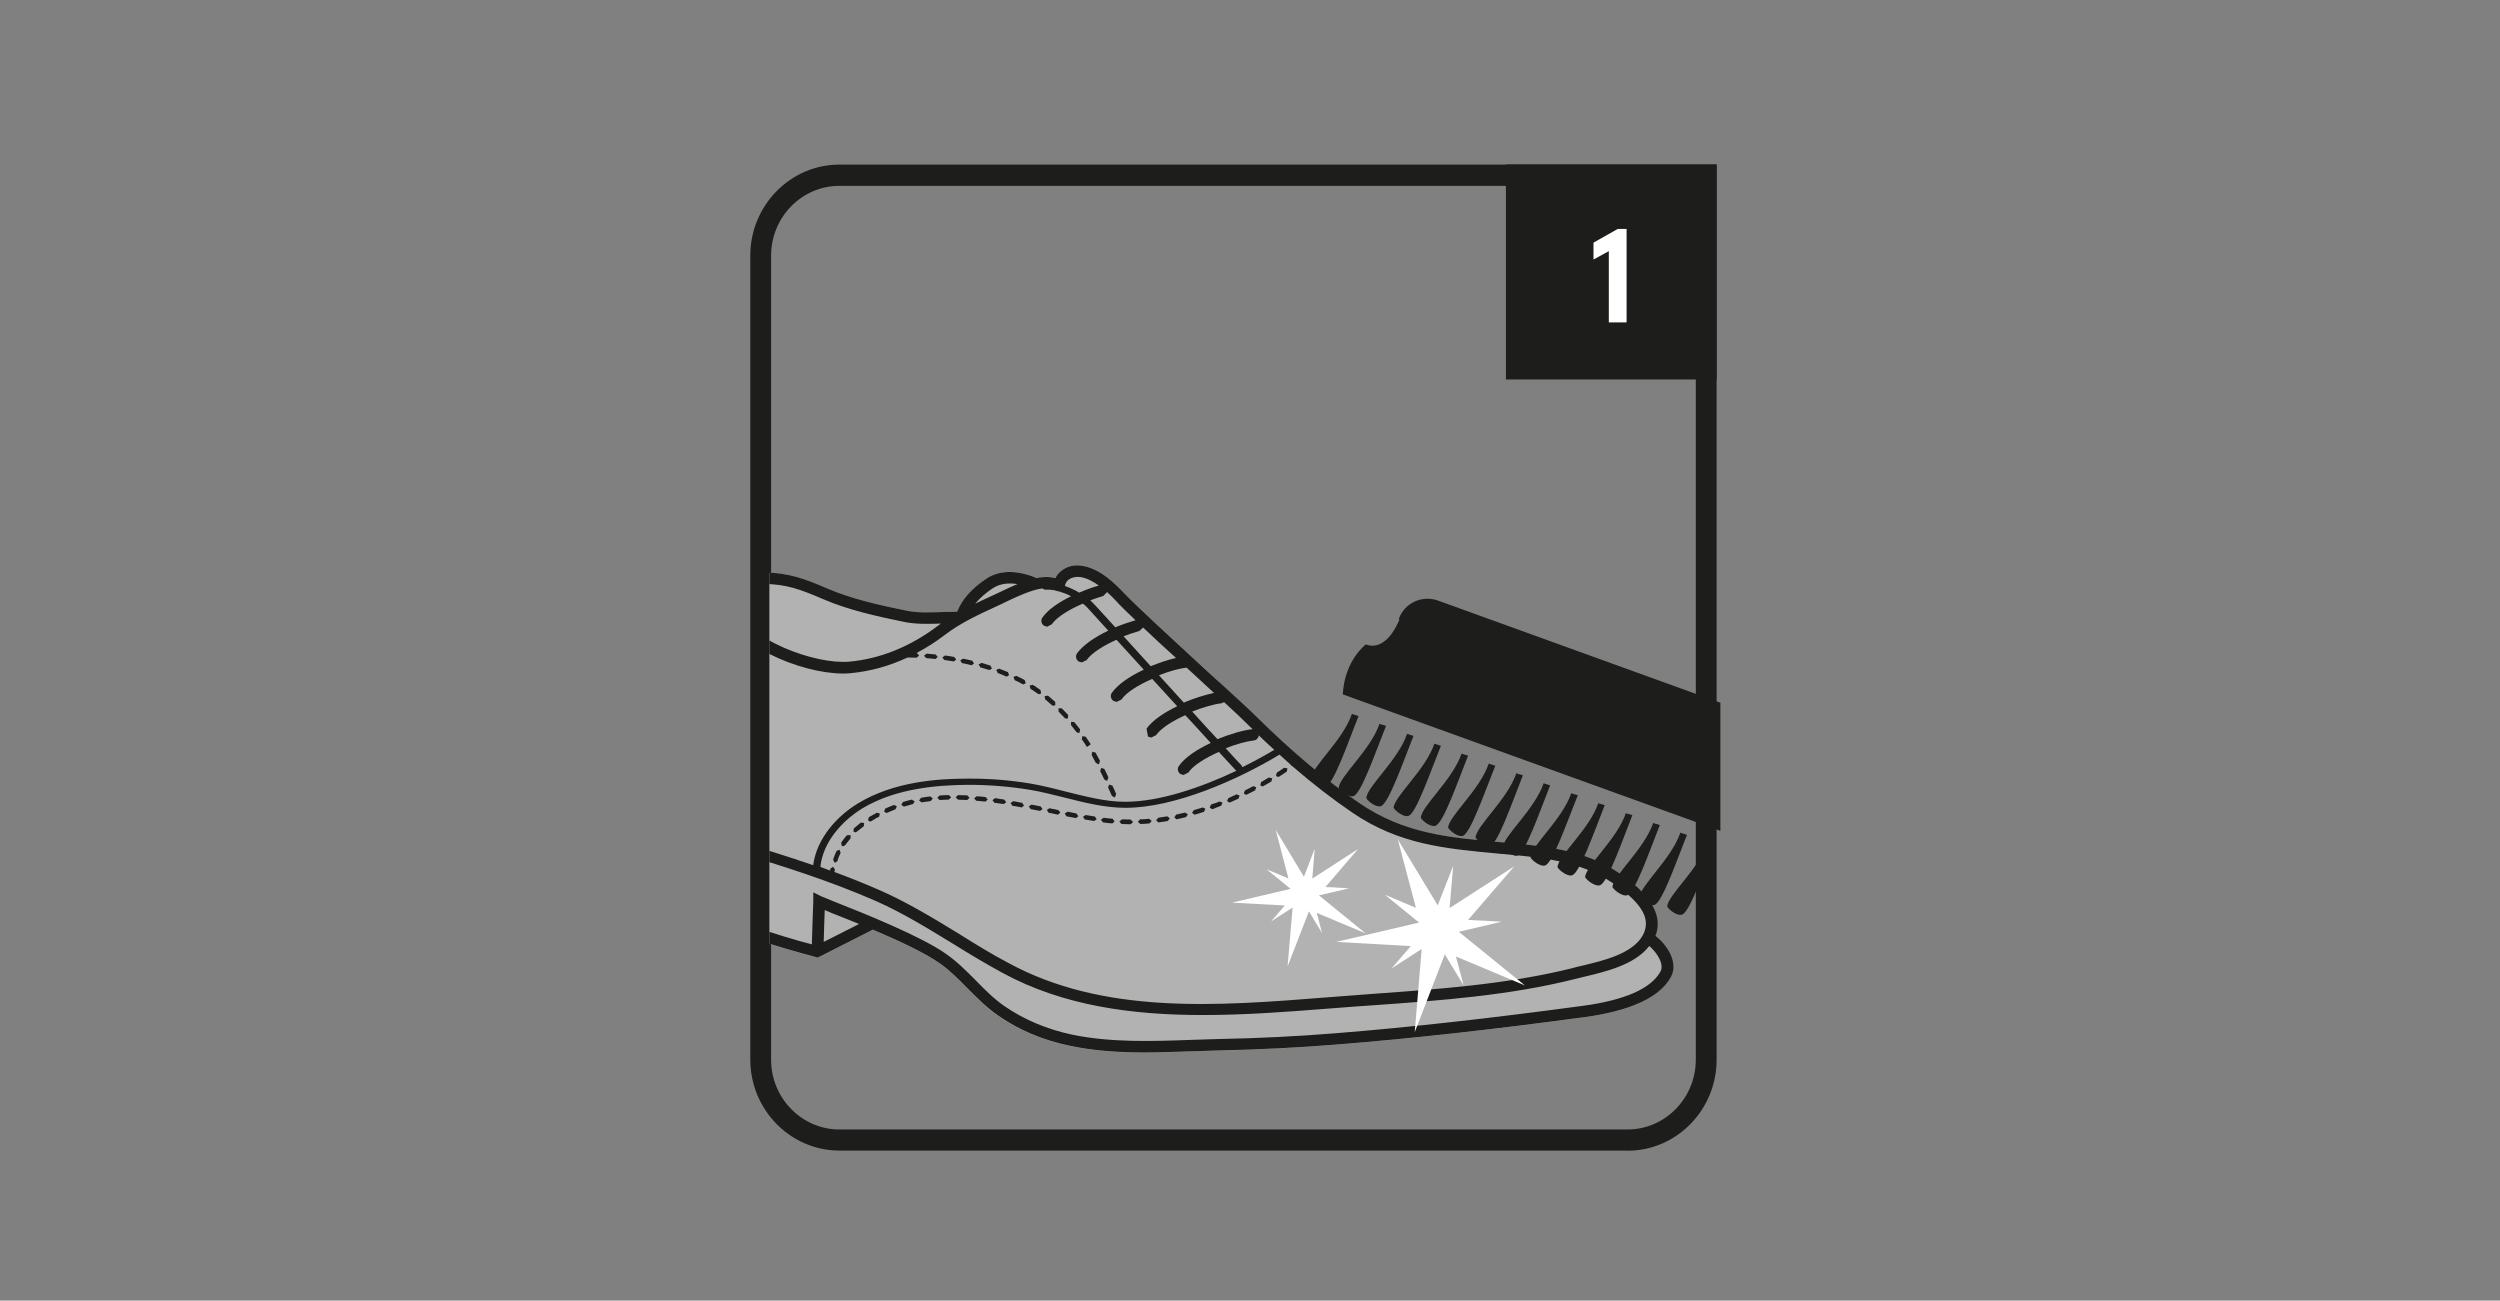 <?xml version="1.0" encoding="UTF-8"?>
<svg id="katman_1" data-name="katman 1" xmlns="http://www.w3.org/2000/svg" xmlns:xlink="http://www.w3.org/1999/xlink" version="1.1" viewBox="0 0 173 90">
  <rect x="0" y="0" width="173" height="90" fill="#808080" stroke="none"/>
  <defs>
    <style>
      .cls-1 {
        fill: none;
      }

      .cls-1, .cls-2, .cls-3, .cls-4, .cls-5 {
        stroke-width: 0px;
      }

      .cls-2, .cls-4 {
        fill: #1d1d1b;
      }

      .cls-6 {
        clip-path: url(#clippath-1);
      }

      .cls-3 {
        fill: #b2b2b2;
      }

      .cls-4 {
        fill-rule: evenodd;
      }

      .cls-5 {
        fill: #fff;
      }
    </style>
    <clipPath id="clippath-1">
      <path class="cls-1" d="M53.24,39.07v35.82s0,.71.31,1.51h65.24c.16-.42.26-.92.26-1.51v-35.82H53.24Z"/>
    </clipPath>
  </defs>
  <g>
    <g>
      <rect class="cls-2" x="104.21" y="11.38" width="14.58" height="14.88"/>
      <path class="cls-2" d="M112.62,79.62h-54.53c-3.4,0-6.17-2.83-6.17-6.3V17.69c0-3.47,2.77-6.3,6.17-6.3h60.7s0,61.94,0,61.94c0,3.47-2.77,6.3-6.17,6.3ZM58.09,12.86c-2.61,0-4.73,2.17-4.73,4.83v55.64c0,2.66,2.12,4.83,4.73,4.83h54.53c2.61,0,4.73-2.17,4.73-4.83V12.86s-59.26,0-59.26,0Z"/>
    </g>
    <path class="cls-5" d="M111.33,17.38l-1.06.58v-1.17l1.68-.95h.61v6.47h-1.23v-4.93Z"/>
  </g>
  <g class="cls-6">
    <path class="cls-3" d="M84.33,47.17c-.25-.23-.53-.48-.8-.74-2.2-2.02-4.69-4.31-5.58-5.23-.75-.79-1.79-1.86-3.08-2.05-.52-.07-1.03.04-1.41.33-.18.14-.33.31-.43.52-.42-.12-.9-.1-1.38,0l.03-.03c-1.35-.55-2.53-.52-3.42.08-1.02.68-1.69,1.44-2.01,2.28-.31,0-.62.01-.95.03-.87.03-1.77.07-2.5-.08-1.89-.38-3.86-.82-5.57-1.56-1.48-.64-2.65-1.09-4.39-1.09-.99,0-2.08.19-2.88.81-.22.17-.38.54-.51.77-.32.59-.52,1.24-.75,1.87-.15.44-.3.85-.46,1.21-1.68,3.78-2.88,9.15-1.07,12.42l-.16.27c-.15.99.12,5.32.13,5.51v.1s.06.08.06.08c.78,1.22,7.83,3.21,9.13,3.53l.24.08h0l.31-.15,3.51-1.79c1.74.74,3.62,1.61,4.63,2.33.7.49,1.3,1.1,1.93,1.74.65.66,1.33,1.34,2.12,1.89,1.44,1,3.12,1.7,4.96,2.08,1.71.36,3.47.46,5.2.46,1.08,0,2.15-.05,3.2-.08.63-.03,1.28-.05,1.91-.06,2.8-.06,5.54-.2,8.15-.41,5.12-.41,10.56-1.01,17.1-1.89,3.19-.42,5.22-1.36,6-2.77.58-1.05-.31-2.28-1.06-2.86.8-2.1-1.74-3.81-2.59-4.39-2.35-1.58-5.15-1.82-7.85-2.07l-.28-.02c-3.58-.33-6.69-.61-9.76-2.71-2.34-1.59-4.74-3.62-7.14-5.99-.2-.21-1.52-1.44-1.7-1.59l-.89-.83Z"/>
    <path class="cls-2" d="M74.49,56.29c-.2-.04-.41-.08-.62-.12l-.19.13.12.19c.22.04.42.08.64.12h.02s.16-.13.16-.13l-.13-.18"/>
    <path class="cls-2" d="M79.52,56.66c-.21.02-.43.04-.63.04l-.15.17.17.15h0c.21,0,.43-.02.64-.04l.15-.17-.17-.14"/>
    <path class="cls-2" d="M77.01,56.66c-.21-.02-.43-.04-.64-.07l-.19.14.15.18c.2.03.42.05.63.07h.02l.15-.14-.13-.17"/>
    <path class="cls-2" d="M78.25,56.71h-.03c-.19,0-.4,0-.59-.01l-.17.16.15.16c.19.01.4.02.6.02h.03l.17-.16-.17-.16"/>
    <path class="cls-2" d="M75.75,56.5c-.21-.03-.42-.06-.63-.1l-.18.13.13.18c.22.03.43.07.64.1h.02s.16-.13.16-.13l-.13-.18"/>
    <path class="cls-2" d="M80.77,56.49c-.21.04-.42.07-.62.1l-.15.18.16.14h.02c.21-.03.42-.06.64-.1l.13-.19-.18-.13"/>
    <path class="cls-2" d="M82.01,56.23c-.21.04-.42.1-.62.14l-.13.19.15.13h.04c.2-.05.42-.09.63-.15l.12-.19-.2-.12"/>
    <path class="cls-2" d="M83.22,55.88c-.21.06-.41.12-.61.18l-.12.19.16.12h.04c.21-.06.42-.12.62-.19l.11-.21-.2-.1"/>
    <path class="cls-2" d="M72,55.8c-.2-.04-.42-.08-.62-.12l-.19.12.13.19c.21.04.42.08.63.12h.03l.16-.12-.13-.19"/>
    <polygon class="cls-2" points="60.68 56.24 60.48 56.35 60.12 56.55 60.07 56.77 60.2 56.85 60.29 56.83 60.64 56.61 60.83 56.52 60.89 56.3 60.68 56.24"/>
    <path class="cls-2" d="M61.87,55.7c-.21.08-.41.16-.61.25l-.08.21.15.1.07-.02c.19-.08.38-.16.57-.24l.09-.2-.19-.1"/>
    <path class="cls-2" d="M63.1,55.33c-.21.05-.42.11-.62.17l-.11.19.16.12h.04c.2-.06.41-.12.61-.17l.12-.18-.19-.12"/>
    <polygon class="cls-2" points="59.57 56.92 59.08 57.33 59.06 57.55 59.19 57.6 59.28 57.56 59.77 57.18 59.8 56.95 59.57 56.92"/>
    <path class="cls-2" d="M58.61,57.79c-.14.17-.28.34-.4.52l.04.22.1.03.13-.07.38-.48v-.22s-.25.01-.25.01"/>
    <path class="cls-2" d="M58.1,58.8l-.21.08c-.09.19-.17.39-.24.61l.1.2h.05s.15-.1.15-.1c.05-.2.13-.38.22-.57l-.07-.21"/>
    <path class="cls-2" d="M68.22,55.16c-.21-.03-.42-.05-.63-.06l-.18.14.14.17c.21.02.42.04.62.06h.02l.16-.14-.14-.17"/>
    <polygon class="cls-2" points="73.25 56.06 72.62 55.93 72.44 56.05 72.56 56.24 73.19 56.37 73.22 56.37 73.37 56.24 73.25 56.06"/>
    <path class="cls-2" d="M69.49,55.33c-.21-.03-.42-.06-.63-.1l-.18.14.13.18c.22.03.42.06.63.09h.02s.17-.13.17-.13l-.14-.18"/>
    <path class="cls-2" d="M84.41,55.46c-.2.08-.39.15-.6.21l-.1.21.15.11h.05c.2-.08.4-.16.6-.24l.09-.2-.2-.09"/>
    <path class="cls-2" d="M65.66,55.02c-.22,0-.44.01-.64.03l-.16.16.16.15h.01c.19-.01.41-.02.63-.03l.16-.16-.16-.15"/>
    <path class="cls-2" d="M64.37,55.11c-.21.03-.44.06-.64.1l-.13.18.16.13h.03c.2-.03.4-.06.62-.09l.14-.18-.18-.14"/>
    <path class="cls-2" d="M66.94,55.04c-.21-.01-.43-.02-.64-.02h0l-.17.15.17.17c.2,0,.41.01.62.02h.01l.16-.15-.15-.17"/>
    <path class="cls-2" d="M70.75,55.56c-.21-.04-.41-.08-.63-.12l-.19.13.13.19c.21.03.42.07.62.11h.03s.15-.12.15-.12l-.12-.19"/>
    <path class="cls-2" d="M85.57,54.97c-.19.09-.39.17-.57.26l-.09.2.14.1h.07c.2-.1.4-.18.59-.27l.07-.21-.21-.08"/>
    <path class="cls-2" d="M88.88,53.12c-.16.12-.35.23-.53.35l-.05.22.13.07.09-.02c.18-.12.35-.23.53-.35l.04-.22-.22-.04"/>
    <path class="cls-2" d="M87.81,53.8c-.18.11-.37.21-.54.32l-.06.22.14.08.07-.02c.19-.1.38-.22.56-.32l.06-.22-.22-.05"/>
    <path class="cls-2" d="M86.71,54.41c-.19.1-.38.2-.56.29l-.08.21.15.09.07-.02c.19-.1.38-.19.57-.29l.07-.22-.21-.07"/>
    <polygon class="cls-2" points="72.37 48.43 72.79 48.8 72.9 48.84 73.03 48.79 73.02 48.57 72.57 48.18 72.52 48.14 72.29 48.17 72.32 48.39 72.37 48.43"/>
    <path class="cls-2" d="M70.2,47.06c.2.09.37.18.56.28l.08.02.14-.09-.07-.21c-.18-.1-.38-.2-.57-.29l-.21.07.08.22"/>
    <path class="cls-2" d="M71.3,47.66c.18.11.35.23.52.35l.09.03.14-.06-.05-.23c-.17-.13-.35-.24-.53-.36l-.22.05.06.22"/>
    <path class="cls-2" d="M69.03,46.57c.2.07.4.15.59.24h.07s.14-.09.14-.09l-.08-.21c-.2-.08-.41-.16-.61-.24l-.2.09.1.21"/>
    <path class="cls-2" d="M67.83,46.18c.2.06.4.12.61.18h.05s.15-.1.15-.1l-.1-.2c-.21-.07-.41-.13-.62-.19l-.2.11.12.2"/>
    <path class="cls-2" d="M64.08,45.54c.21.02.43.04.64.06h.02l.15-.14-.14-.17c-.21-.02-.43-.04-.63-.06l-.18.15.15.16"/>
    <path class="cls-2" d="M66.59,45.89c.21.04.41.08.62.14h.04l.15-.12-.12-.19c-.22-.05-.41-.1-.64-.14l-.19.12.12.19"/>
    <path class="cls-2" d="M76.13,53.36c.1.18.19.38.28.57l.14.09h.07s.08-.23.08-.23c-.09-.19-.18-.39-.28-.58l-.22-.07-.06.21"/>
    <polygon class="cls-2" points="73.68 49.69 73.8 49.74 73.9 49.7 73.92 49.48 73.48 49.02 73.25 49.01 73.25 49.24 73.68 49.69"/>
    <path class="cls-2" d="M75.84,52.79l.14.09h.07s.07-.23.07-.23c-.11-.2-.21-.4-.31-.57l-.22-.06-.05.21c.08.18.18.36.29.56"/>
    <path class="cls-2" d="M76.68,54.5c.1.21.19.41.26.57l.15.1h.06s.09-.22.09-.22c-.08-.18-.16-.38-.26-.58l-.23-.08-.07.21"/>
    <polygon class="cls-2" points="74.49 50.66 74.62 50.72 74.71 50.69 74.74 50.47 74.34 49.97 74.12 49.95 74.11 50.17 74.49 50.66"/>
    <path class="cls-2" d="M75.22,51.69l.13-.09.13-.1-.35-.52-.23-.04-.04.22c.12.17.24.34.35.52"/>
    <path class="cls-2" d="M65.35,45.67c.2.03.42.06.63.1h.03l.16-.13-.14-.18c-.21-.04-.42-.07-.64-.1l-.18.14.14.18"/>
    <path class="cls-2" d="M84.33,47.17c-.25-.23-.52-.48-.81-.74-2.2-2.02-4.69-4.32-5.58-5.23-.75-.79-1.79-1.86-3.08-2.05-.52-.08-1.03.04-1.4.34-.19.14-.33.31-.43.52-.42-.12-.9-.1-1.38,0l.02-.04c-1.34-.54-2.53-.52-3.42.08-1.02.68-1.69,1.44-2.01,2.28-.31,0-.62.01-.95.02-.87.03-1.77.07-2.5-.08-1.89-.38-3.86-.82-5.57-1.56-1.48-.64-2.65-1.09-4.39-1.09-.99,0-2.08.19-2.88.81-.22.17-.38.54-.51.77-.31.59-.53,1.24-.75,1.87-.15.44-.3.85-.46,1.21-1.68,3.78-2.88,9.15-1.06,12.42l-.16.27c-.15.99.12,5.32.13,5.51v.1s.06.08.06.08c.78,1.22,7.84,3.21,9.13,3.53l.24.08h0l.31-.15,3.52-1.79c1.74.74,3.62,1.61,4.63,2.33.7.49,1.3,1.1,1.93,1.74.66.66,1.33,1.34,2.13,1.89,1.44,1,3.11,1.7,4.96,2.08,1.71.36,3.46.46,5.19.46,1.08,0,2.15-.05,3.21-.08.63-.02,1.27-.04,1.91-.06,2.8-.06,5.55-.2,8.15-.41,5.13-.41,10.56-1.01,17.11-1.89,3.19-.43,5.22-1.36,6-2.77.57-1.05-.31-2.28-1.06-2.86.8-2.1-1.74-3.81-2.59-4.39-2.35-1.58-5.15-1.82-7.85-2.07l-.28-.02c-3.59-.32-6.69-.6-9.76-2.7-2.34-1.59-4.74-3.62-7.14-5.99-.2-.21-1.52-1.44-1.7-1.59l-.89-.82ZM84.01,47.95c-.62.13-1.35.36-2.09.67-.56-.62-1.15-1.26-1.72-1.89.7-.28,1.4-.47,1.91-.53.29.27.58.54.87.8.36.33.7.65,1.03.95M79.11,43.43c.67.64,1.46,1.37,2.27,2.1-.53.12-1.15.33-1.75.57-.68-.74-1.32-1.45-1.88-2.07.37-.14.75-.27,1.1-.37l.27-.25M77.37,41.74c.27.28.7.7,1.21,1.18-.45.13-.92.29-1.4.49-.81-.89-1.35-1.48-1.37-1.5l-.36-.37c.31-.11.6-.21.9-.3l.26-.27c.27.25.53.51.76.76M73.95,40.11c.2-.15.5-.22.8-.18.46.07.89.3,1.29.59-.44.12-.9.29-1.36.49-.3-.18-.64-.34-.99-.46.03-.18.12-.33.26-.44M68.7,40.71c.52-.35,1.14-.38,1.71-.29-.37.15-.71.31-1.02.46l-.36.17-.34.16c-.41.19-.82.37-1.21.57.3-.37.71-.73,1.21-1.07M50.64,41.05c.25-.39,1.09-.64,2.19-.64h0c1.58,0,2.64.41,4.08,1.03,1.77.77,3.81,1.22,5.72,1.61.78.15,1.63.13,2.48.1l-.23.17c-1.9,1.44-4.02,2.29-6.15,2.47-2.33.19-6.96-1.49-8.04-3.86-.27-.57-.11-.81-.05-.89M48.96,44.6c.17-.39.32-.82.47-1.27.15-.41.3-.82.46-1.21l.07.15c1.27,2.78,6.23,4.54,8.84,4.32,1.35-.12,2.7-.48,4-1.09h.01c.2,0,.41,0,.63.01h0l.16-.15-.15-.17h-.03c.66-.35,1.32-.76,1.94-1.24,1.15-.87,2.31-1.4,3.66-2.02l.34-.16.37-.18c.62-.29,1.6-.76,2.38-.87l.21.09c.21-.02.44,0,.69.04l.02.02.3.07c.27.08.53.18.79.32-.85.41-1.61.93-1.99,1.48-.12.18-.08.42.1.55l.23.08.32-.17c.36-.51,1.22-1.03,2.15-1.43.2.15.36.31.49.47.08.09.56.62,1.27,1.4-.92.44-1.74.99-2.16,1.57-.12.18-.08.42.1.56l.23.07.33-.16c.35-.5,1.18-1.01,2.07-1.41.56.61,1.21,1.32,1.89,2.07-.94.44-1.79,1-2.21,1.6-.13.18-.08.42.1.56l.23.07.33-.16c.35-.51,1.2-1.03,2.13-1.43.57.63,1.16,1.27,1.73,1.89-.89.43-1.71.97-2.12,1.55l.1.55.23.07.33-.17c.35-.49,1.15-.99,2.02-1.38.64.69,1.24,1.34,1.76,1.92-.93.44-1.78.99-2.2,1.59-.13.18-.09.43.1.56l.22.07.33-.17c.35-.51,1.2-1.02,2.11-1.43.61.66,1.05,1.14,1.21,1.31-2.47,1.17-5.32,2.14-7.66,2.14h-.08c-1.32,0-2.7-.37-4.05-.7-.8-.21-1.65-.42-2.46-.56-1.44-.24-2.88-.35-4.33-.34-2.08,0-5.12.2-7.61,1.72-1.4.85-2.84,2.38-3.09,4.27-1.76-.61-3.5-1.14-5.19-1.65-.18-.06-.38-.11-.56-.15-.9-.24-1.82-.49-2.34-1.17-2.17-2.91-.95-8.42.75-12.25M87.1,50.88c.36.35.72.68,1.08,1.01-.67.4-1.42.81-2.21,1.2l-.06-.13c-.15-.14-.54-.58-1.09-1.18.71-.28,1.41-.48,1.94-.54.19-.02.34-.18.35-.37M57,65.18c.01-.3.02-.67.03-1.03.02-.43.03-.85.04-1.17.14.05.31.12.5.21.5.2,1.16.45,1.88.75l-2.45,1.24ZM114.14,65.47c.51.44,1.05,1.24.76,1.77-.66,1.18-2.48,1.98-5.42,2.37-6.53.88-11.94,1.48-17.05,1.89-2.59.21-5.31.35-8.11.4-.63.02-1.29.04-1.91.06-2.71.1-5.53.19-8.21-.36-1.74-.37-3.31-1.03-4.67-1.96-.74-.51-1.36-1.13-2.01-1.8-.63-.63-1.28-1.29-2.04-1.82-1.71-1.22-5.71-2.82-7.63-3.58-.51-.2-.9-.36-1.01-.41l-.56-.28v.62c-.04.96-.08,2.28-.1,2.98-1.78-.44-7.51-2.25-8.27-3.05-.06-1.12-.19-3.6-.16-4.75.67.73,1.68,1,2.57,1.24.19.05.36.1.55.15,3.15.94,6.52,2,9.74,3.41,1.9.84,3.67,1.94,5.39,2.99,1.08.67,2.21,1.35,3.35,1.97,4.25,2.32,9.07,2.93,13.89,2.93,2.92,0,5.84-.22,8.61-.44.75-.06,1.49-.12,2.23-.17l1.03-.07c4.6-.33,9.35-.67,13.91-1.82.17-.04.37-.09.57-.14,1.51-.36,3.54-.83,4.54-2.14M103.74,59.08l.3.02c2.59.23,5.28.48,7.46,1.94,2.14,1.43,2.8,2.57,2.17,3.7-.71,1.27-2.76,1.75-4.25,2.1-.21.05-.41.09-.59.15-4.49,1.12-9.2,1.45-13.76,1.78l-1.05.08c-.72.05-1.48.11-2.22.17-7.59.6-15.44,1.21-22.05-2.4-1.14-.6-2.24-1.28-3.31-1.95-1.75-1.07-3.56-2.18-5.5-3.04-1.05-.46-2.12-.89-3.2-1.29l.04-.17-.13-.19-.19.13-.02.13c-.23-.09-.45-.17-.67-.25.18-1.76,1.55-3.21,2.87-4.03,2.38-1.45,5.34-1.63,7.35-1.65,1.42,0,2.84.11,4.25.34.79.13,1.62.34,2.42.54,1.37.35,2.78.7,4.16.71h.08c3.37,0,7.77-1.94,10.64-3.68.26.24.52.47.78.7l.02.05.1.06c1.39,1.2,2.77,2.27,4.14,3.2,3.23,2.21,6.43,2.5,10.13,2.84M86.68,50.46h-.02c-.64.07-1.54.33-2.41.69-.52-.56-1.13-1.21-1.75-1.91.73-.29,1.49-.51,2.01-.57l.2-.08c.76.7,1.35,1.25,1.64,1.55l.33.32"/>
    <path class="cls-4" d="M105.38,53.66c-.72,1.82-1.72,4.71-2.25,4.86-.28.11-.88-.3-1.02-.56.03-.79,2.21-2.64,2.82-4.45.41.15.04,0,.45.14"/>
    <path class="cls-4" d="M107.27,54.35c-.72,1.81-1.73,4.71-2.25,4.85-.28.11-.88-.3-1.02-.56.03-.79,2.21-2.63,2.82-4.44.4.15.04,0,.45.15"/>
    <path class="cls-4" d="M109.18,55.04c-.73,1.81-1.73,4.7-2.26,4.85-.27.11-.88-.3-1.01-.56.03-.79,2.21-2.63,2.82-4.44.4.15.04,0,.45.14"/>
    <path class="cls-4" d="M111.05,55.71c-.72,1.82-1.73,4.71-2.26,4.86-.27.11-.87-.3-1.01-.56.03-.79,2.22-2.63,2.82-4.43.41.14.05,0,.45.14"/>
    <path class="cls-4" d="M112.96,56.41c-.72,1.82-1.72,4.71-2.25,4.85-.27.11-.88-.3-1.02-.56.04-.78,2.21-2.63,2.82-4.43.41.15.04,0,.45.14"/>
    <path class="cls-4" d="M114.86,57.09c-.72,1.82-1.72,4.71-2.26,4.86-.27.11-.87-.3-1.02-.56.04-.79,2.21-2.64,2.82-4.44.41.15.05,0,.45.14"/>
    <path class="cls-4" d="M116.74,57.77c-.73,1.82-1.72,4.71-2.26,4.85-.26.11-.87-.29-1.01-.56.04-.78,2.2-2.63,2.81-4.44.4.15.04,0,.45.15"/>
    <path class="cls-4" d="M118.64,58.45c-.72,1.81-1.72,4.71-2.25,4.84-.27.12-.88-.29-1.02-.56.04-.78,2.21-2.62,2.81-4.43.4.15.05,0,.45.15"/>
    <path class="cls-4" d="M94.01,49.55c-.72,1.82-1.72,4.71-2.25,4.85-.28.11-.88-.29-1.02-.56.04-.79,2.21-2.63,2.81-4.44.4.15.05,0,.45.15"/>
    <path class="cls-4" d="M95.91,50.24c-.72,1.81-1.73,4.71-2.25,4.85-.27.11-.88-.3-1.02-.56.03-.79,2.21-2.63,2.82-4.44.4.14.05,0,.45.14"/>
    <path class="cls-4" d="M97.81,50.93c-.72,1.82-1.73,4.71-2.25,4.85-.28.12-.88-.29-1.01-.55.03-.79,2.21-2.63,2.82-4.45.41.15.04,0,.45.15"/>
    <path class="cls-4" d="M99.71,51.61c-.73,1.81-1.72,4.7-2.25,4.85-.28.11-.88-.3-1.02-.56.04-.79,2.21-2.63,2.82-4.44.41.15.04,0,.45.15"/>
    <path class="cls-4" d="M101.59,52.29c-.72,1.82-1.72,4.71-2.26,4.85-.27.12-.88-.29-1.01-.55.03-.79,2.21-2.63,2.82-4.44.41.14.04,0,.45.14"/>
    <path class="cls-4" d="M103.48,52.98c-.73,1.81-1.73,4.7-2.25,4.86-.28.11-.87-.3-1.02-.56.03-.79,2.21-2.63,2.81-4.44.41.15.05,0,.45.15"/>
    <path class="cls-4" d="M121.02,54.18s-1.08-.17-.33-2.67l-.04-.07c.4-1.08-.17-2.29-1.27-2.69l-19.87-7.19c-1.1-.4-2.32.17-2.71,1.26l.04.06c-1.02,2.4-2.32,1.71-2.32,1.71,0,0-1.47,1.08-1.6,3.46l27.11,9.8c1.42-1.9,1.01-3.67,1.01-3.67"/>
  </g>
  <polygon class="cls-5" points="105.52 68.19 100.75 66.19 101.28 68.18 99.98 66.04 97.9 71.42 98.38 65.67 96.29 67.02 97.63 65.47 92.47 65.18 98.2 63.84 95.84 61.92 97.98 62.82 96.73 58.09 99.49 62.65 100.56 59.92 100.31 62.84 104.79 59.95 101.59 63.66 103.92 63.78 100.95 64.48 105.52 68.19"/>
  <polygon class="cls-5" points="94.5 64.59 91.12 63.17 91.49 64.58 90.58 63.06 89.1 66.88 89.45 62.8 87.96 63.76 88.91 62.66 85.26 62.46 89.31 61.51 87.64 60.15 89.16 60.79 88.28 57.43 90.23 60.67 90.98 58.73 90.81 60.8 93.98 58.75 91.72 61.38 93.36 61.47 91.27 61.96 94.5 64.59"/>
</svg>